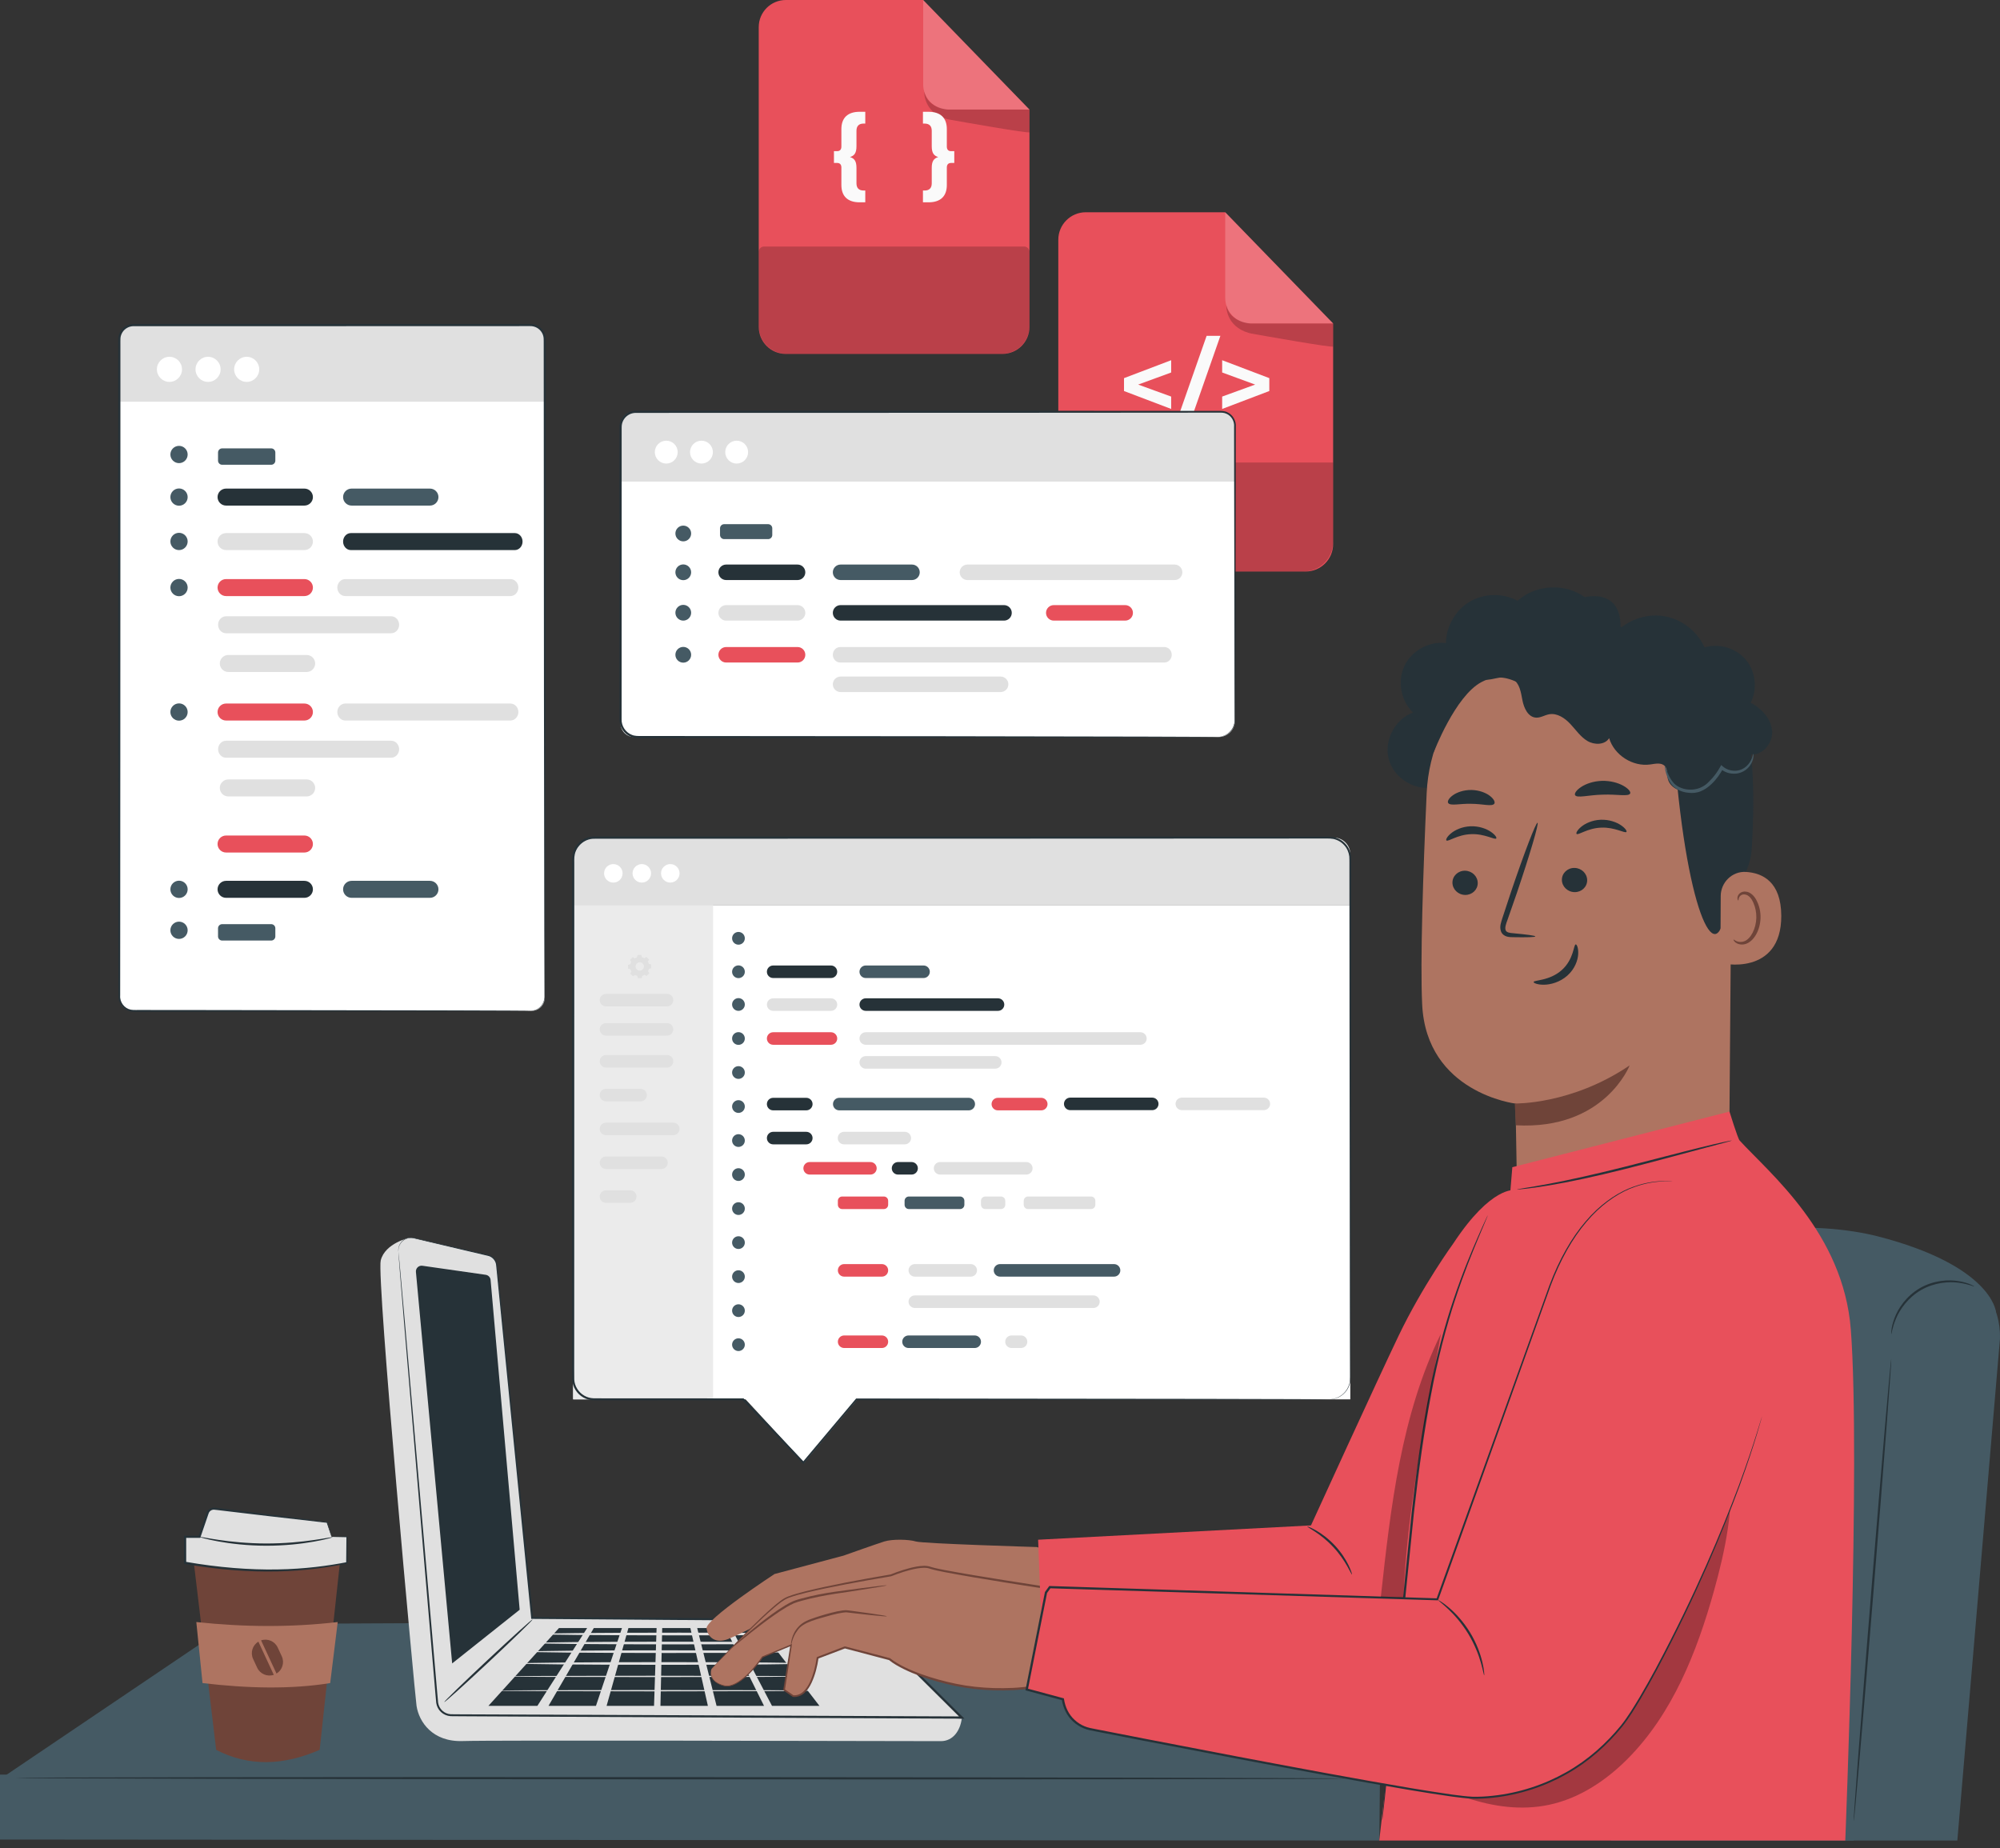 <svg width="250" height="231" viewBox="0 0 250 231" fill="none" xmlns="http://www.w3.org/2000/svg">
<rect x="0" y="0" width="250" height="231" fill="#333333" stroke="none"/>
<path d="M0.283 222.203L28.714 203.005L166.47 202.346L172.775 222.491L0.283 222.203Z" fill="#455A64"/>
<path d="M172.417 230.069L0 229.944V221.827L172.493 222.366L172.417 230.069Z" fill="#455A64"/>
<path d="M168.188 222.32C168.188 222.398 130.956 222.443 85.04 222.421C39.108 222.399 1.884 222.318 1.884 222.241C1.884 222.163 39.108 222.118 85.04 222.14C130.956 222.162 168.188 222.243 168.188 222.32Z" fill="#263238"/>
<path d="M125.297 44.241H98.229C96.358 44.241 94.842 42.724 94.842 40.854V3.387C94.842 1.516 96.358 0 98.229 0H115.396L128.684 13.697V40.854C128.684 42.724 127.168 44.241 125.297 44.241Z" fill="#E8505B"/>
<g opacity="0.2">
<path d="M125.195 44.241H98.332C96.404 44.241 94.842 42.678 94.842 40.751V31.485C94.842 31.116 95.141 30.817 95.509 30.817H128.017C128.385 30.817 128.684 31.116 128.684 31.485V40.751C128.684 42.678 127.122 44.241 125.195 44.241Z" fill="black"/>
</g>
<g opacity="0.2">
<path d="M115.396 0V10.544C115.396 12.284 116.806 13.694 118.546 13.694L128.684 13.696L115.396 0Z" fill="white"/>
</g>
<g opacity="0.2">
<path d="M115.535 11.47C115.535 11.47 115.401 14.027 118.313 14.868C118.422 14.9 118.534 14.923 118.646 14.943C119.97 15.179 128.685 16.73 128.685 16.53C128.685 16.313 128.685 13.696 128.685 13.696H118.546C118.546 13.696 116.014 13.61 115.535 11.47Z" fill="black"/>
</g>
<path d="M106.249 19.632C106.805 19.801 107.059 20.152 107.059 20.986V22.92C107.059 23.488 107.349 23.815 107.942 23.815H108.16V25.29H107.459C105.947 25.29 105.173 24.516 105.173 23.125V20.938C105.173 20.551 104.968 20.369 104.642 20.369H104.243V18.894H104.642C104.968 18.894 105.173 18.712 105.173 18.325V16.137C105.173 14.746 105.947 13.972 107.459 13.972H108.16V15.447H107.942C107.35 15.447 107.059 15.774 107.059 16.342V18.277C107.059 19.112 106.805 19.462 106.249 19.632Z" fill="#FAFAFA"/>
<path d="M119.285 18.895V20.369H118.886C118.559 20.369 118.354 20.551 118.354 20.938V23.126C118.354 24.517 117.58 25.29 116.068 25.29H115.368V23.816H115.585C116.177 23.816 116.468 23.488 116.468 22.921V20.986C116.468 20.152 116.722 19.802 117.278 19.632C116.722 19.463 116.468 19.113 116.468 18.278V16.343C116.468 15.775 116.178 15.448 115.585 15.448H115.368V13.973H116.068C117.58 13.973 118.354 14.748 118.354 16.138V18.326C118.354 18.713 118.559 18.895 118.886 18.895L119.285 18.895Z" fill="#FAFAFA"/>
<path d="M163.203 71.44H135.726C133.827 71.44 132.288 69.9 132.288 68.002V29.969C132.288 28.07 133.827 26.531 135.726 26.531H153.152L166.642 40.434V68.002C166.642 69.9 165.102 71.44 163.203 71.44Z" fill="#E8505B"/>
<g opacity="0.2">
<path d="M162.926 71.44H136.002C133.95 71.44 132.287 69.777 132.287 67.725V57.813H166.641V67.725C166.641 69.777 164.978 71.44 162.926 71.44Z" fill="black"/>
</g>
<g opacity="0.2">
<path d="M153.152 26.531V37.235C153.152 39 154.583 40.432 156.349 40.433L166.641 40.434L153.152 26.531Z" fill="white"/>
</g>
<g opacity="0.2">
<path d="M153.292 38.174C153.292 38.174 153.157 40.77 156.113 41.623C156.223 41.655 156.337 41.679 156.451 41.7C157.795 41.94 166.641 43.514 166.641 43.31C166.641 43.091 166.641 40.434 166.641 40.434H156.349C156.349 40.434 153.779 40.346 153.292 38.174Z" fill="black"/>
</g>
<path d="M146.396 46.562L142.272 48.073L146.396 49.571V51.119L140.501 48.878V47.268L146.396 45.026V46.562Z" fill="#FAFAFA"/>
<path d="M150.827 41.98H152.549L148.462 53.645H146.74L150.827 41.98Z" fill="#FAFAFA"/>
<path d="M158.665 47.267V48.877L152.77 51.119V49.571L156.894 48.072L152.77 46.561V45.026L158.665 47.267Z" fill="#FAFAFA"/>
<path d="M66.447 126.356H16.557C15.648 126.356 14.91 125.619 14.91 124.709V42.279C14.91 41.369 15.648 40.632 16.557 40.632H66.447C67.356 40.632 68.094 41.369 68.094 42.279V124.709C68.094 125.619 67.356 126.356 66.447 126.356Z" fill="white"/>
<path d="M68.094 50.211H14.91V42.575C14.91 41.502 15.78 40.632 16.853 40.632H66.224C67.256 40.632 68.094 41.469 68.094 42.502V50.211Z" fill="#E0E0E0"/>
<path d="M66.31 126.356C66.306 126.34 66.56 126.38 66.996 126.204C67.208 126.112 67.458 125.95 67.677 125.685C67.889 125.418 68.066 125.036 68.065 124.583C68.059 122.748 68.051 120.05 68.04 116.578C68.029 109.621 68.014 99.563 67.995 87.137C67.986 74.706 67.976 59.906 67.965 43.472L67.964 42.701C67.965 42.436 67.969 42.199 67.9 41.968C67.776 41.504 67.429 41.108 66.99 40.91C66.77 40.81 66.531 40.76 66.286 40.763L65.502 40.763C64.98 40.763 64.455 40.764 63.929 40.764C61.825 40.764 59.697 40.765 57.547 40.766C53.245 40.767 48.854 40.768 44.383 40.77C35.441 40.771 26.183 40.771 16.701 40.772C16.15 40.768 15.616 41.057 15.318 41.517C15.172 41.746 15.075 42.009 15.057 42.281C15.043 42.553 15.053 42.864 15.05 43.154C15.05 44.333 15.05 45.508 15.05 46.679C15.05 49.021 15.05 51.347 15.05 53.656C15.049 58.275 15.048 62.827 15.047 67.298C15.045 76.242 15.042 84.869 15.039 93.088C15.035 101.306 15.031 109.116 15.027 116.424C15.025 118.252 15.024 120.047 15.023 121.81C15.022 122.692 15.021 123.565 15.021 124.43C14.95 125.269 15.552 126.054 16.346 126.211C16.727 126.279 17.173 126.236 17.586 126.249C18.006 126.249 18.424 126.249 18.839 126.25C19.67 126.25 20.492 126.251 21.305 126.252C22.931 126.254 24.522 126.255 26.076 126.257C38.503 126.276 48.559 126.291 55.515 126.302C58.987 126.313 61.684 126.322 63.519 126.328C64.43 126.334 65.126 126.339 65.6 126.342C66.07 126.347 66.31 126.356 66.31 126.356C66.31 126.356 66.07 126.366 65.6 126.371C65.126 126.374 64.43 126.379 63.519 126.385C61.685 126.391 58.988 126.4 55.516 126.411C48.56 126.422 38.503 126.437 26.076 126.456C24.522 126.458 22.932 126.459 21.305 126.461C20.492 126.462 19.67 126.463 18.84 126.463C18.424 126.464 18.006 126.464 17.587 126.464C17.163 126.45 16.757 126.5 16.301 126.424C15.86 126.332 15.455 126.073 15.182 125.709C14.905 125.351 14.773 124.872 14.8 124.431C14.8 123.566 14.799 122.693 14.798 121.811C14.797 120.048 14.795 118.252 14.794 116.425C14.791 109.116 14.786 101.306 14.781 93.088C14.779 84.87 14.776 76.243 14.773 67.299C14.773 62.827 14.772 58.276 14.771 53.657C14.771 51.347 14.771 49.021 14.771 46.679C14.771 45.508 14.771 44.333 14.771 43.155C14.774 42.855 14.763 42.576 14.778 42.259C14.8 41.941 14.913 41.632 15.085 41.364C15.431 40.826 16.06 40.486 16.701 40.492C26.183 40.493 35.441 40.495 44.383 40.495C48.854 40.496 53.246 40.497 57.547 40.498C59.698 40.499 61.826 40.5 63.93 40.5C64.455 40.5 64.98 40.501 65.503 40.501H66.286C66.562 40.498 66.845 40.555 67.098 40.672C67.606 40.902 68.007 41.36 68.15 41.898C68.23 42.165 68.225 42.451 68.223 42.7L68.223 43.472C68.211 59.905 68.201 74.705 68.192 87.136C68.174 99.563 68.159 109.621 68.148 116.577C68.136 120.05 68.127 122.748 68.121 124.583C68.117 125.051 67.929 125.441 67.709 125.712C67.481 125.98 67.224 126.142 67.006 126.23C66.786 126.321 66.606 126.339 66.489 126.354C66.37 126.359 66.31 126.356 66.31 126.356Z" fill="#263238"/>
<path d="M22.75 46.168C22.75 47.035 22.047 47.737 21.18 47.737C20.314 47.737 19.611 47.035 19.611 46.168C19.611 45.301 20.314 44.599 21.18 44.599C22.047 44.599 22.75 45.301 22.75 46.168Z" fill="white"/>
<path d="M26.008 47.737C26.874 47.737 27.577 47.035 27.577 46.168C27.577 45.301 26.874 44.599 26.008 44.599C25.141 44.599 24.439 45.301 24.439 46.168C24.439 47.035 25.141 47.737 26.008 47.737Z" fill="white"/>
<path d="M30.836 47.737C31.702 47.737 32.405 47.035 32.405 46.168C32.405 45.301 31.702 44.599 30.836 44.599C29.969 44.599 29.267 45.301 29.267 46.168C29.267 47.035 29.969 47.737 30.836 47.737Z" fill="white"/>
<path d="M38.052 63.198H28.258C27.671 63.198 27.195 62.722 27.195 62.135C27.195 61.548 27.671 61.073 28.258 61.073H38.052C38.639 61.073 39.115 61.548 39.115 62.135C39.115 62.722 38.639 63.198 38.052 63.198Z" fill="#263238"/>
<path d="M38.052 68.761H28.258C27.671 68.761 27.195 68.285 27.195 67.698C27.195 67.111 27.671 66.635 28.258 66.635H38.052C38.639 66.635 39.115 67.111 39.115 67.698C39.115 68.285 38.639 68.761 38.052 68.761Z" fill="#E0E0E0"/>
<path d="M38.333 83.997H28.538C27.951 83.997 27.476 83.522 27.476 82.934C27.476 82.347 27.951 81.872 28.538 81.872H38.332C38.919 81.872 39.395 82.347 39.395 82.934C39.395 83.522 38.919 83.997 38.333 83.997Z" fill="#E0E0E0"/>
<path d="M38.052 74.51H28.258C27.671 74.51 27.195 74.034 27.195 73.447C27.195 72.86 27.671 72.384 28.258 72.384H38.052C38.639 72.384 39.115 72.86 39.115 73.447C39.115 74.034 38.639 74.51 38.052 74.51Z" fill="#E8505B"/>
<path d="M38.052 106.565H28.258C27.671 106.565 27.195 106.089 27.195 105.502C27.195 104.915 27.671 104.439 28.258 104.439H38.052C38.639 104.439 39.115 104.915 39.115 105.502C39.115 106.089 38.639 106.565 38.052 106.565Z" fill="#E8505B"/>
<path d="M53.743 63.198H43.949C43.362 63.198 42.886 62.722 42.886 62.135C42.886 61.548 43.362 61.073 43.949 61.073H53.743C54.331 61.073 54.806 61.548 54.806 62.135C54.806 62.722 54.331 63.198 53.743 63.198Z" fill="#455A64"/>
<path d="M64.349 68.761H43.858C43.322 68.761 42.886 68.285 42.886 67.698C42.886 67.111 43.321 66.635 43.858 66.635H64.349C64.886 66.635 65.32 67.111 65.32 67.698C65.32 68.285 64.886 68.761 64.349 68.761Z" fill="#263238"/>
<path d="M63.798 74.51H43.166C42.614 74.51 42.166 74.034 42.166 73.447C42.166 72.86 42.614 72.384 43.166 72.384H63.798C64.349 72.384 64.797 72.86 64.797 73.447C64.797 74.034 64.35 74.51 63.798 74.51Z" fill="#E0E0E0"/>
<path d="M48.894 79.158H28.261C27.709 79.158 27.262 78.683 27.262 78.095C27.262 77.509 27.709 77.033 28.261 77.033H48.893C49.444 77.033 49.892 77.508 49.892 78.095C49.892 78.682 49.445 79.158 48.894 79.158Z" fill="#E0E0E0"/>
<path d="M23.457 62.136C23.457 62.732 22.974 63.215 22.378 63.215C21.782 63.215 21.298 62.732 21.298 62.136C21.298 61.54 21.782 61.057 22.378 61.057C22.974 61.057 23.457 61.54 23.457 62.136Z" fill="#455A64"/>
<path d="M23.457 56.813C23.457 57.409 22.974 57.892 22.378 57.892C21.782 57.892 21.298 57.409 21.298 56.813C21.298 56.216 21.782 55.733 22.378 55.733C22.974 55.733 23.457 56.216 23.457 56.813Z" fill="#455A64"/>
<path d="M23.457 67.681C23.457 68.278 22.974 68.761 22.378 68.761C21.782 68.761 21.298 68.278 21.298 67.681C21.298 67.085 21.782 66.602 22.378 66.602C22.974 66.602 23.457 67.085 23.457 67.681Z" fill="#455A64"/>
<path d="M23.457 73.447C23.457 74.043 22.974 74.526 22.378 74.526C21.782 74.526 21.298 74.043 21.298 73.447C21.298 72.851 21.782 72.367 22.378 72.367C22.974 72.367 23.457 72.851 23.457 73.447Z" fill="#455A64"/>
<path d="M38.333 99.554H28.538C27.951 99.554 27.476 99.079 27.476 98.492C27.476 97.904 27.951 97.429 28.538 97.429H38.332C38.919 97.429 39.395 97.904 39.395 98.492C39.395 99.078 38.919 99.554 38.333 99.554Z" fill="#E0E0E0"/>
<path d="M38.052 90.066H28.258C27.671 90.066 27.195 89.591 27.195 89.003C27.195 88.417 27.671 87.941 28.258 87.941H38.052C38.639 87.941 39.115 88.416 39.115 89.003C39.115 89.59 38.639 90.066 38.052 90.066Z" fill="#E8505B"/>
<path d="M63.798 90.066H43.166C42.614 90.066 42.166 89.591 42.166 89.003C42.166 88.417 42.614 87.941 43.166 87.941H63.798C64.349 87.941 64.797 88.416 64.797 89.003C64.797 89.59 64.35 90.066 63.798 90.066Z" fill="#E0E0E0"/>
<path d="M48.894 94.715H28.261C27.709 94.715 27.262 94.239 27.262 93.652C27.262 93.065 27.709 92.589 28.261 92.589H48.893C49.444 92.589 49.892 93.065 49.892 93.652C49.892 94.239 49.445 94.715 48.894 94.715Z" fill="#E0E0E0"/>
<path d="M23.457 89.003C23.457 89.6 22.974 90.083 22.378 90.083C21.782 90.083 21.298 89.6 21.298 89.003C21.298 88.407 21.782 87.924 22.378 87.924C22.974 87.924 23.457 88.407 23.457 89.003Z" fill="#455A64"/>
<path d="M33.901 58.096H27.77C27.485 58.096 27.254 57.865 27.254 57.58V56.563C27.254 56.278 27.485 56.047 27.77 56.047H33.901C34.186 56.047 34.417 56.278 34.417 56.563V57.58C34.417 57.865 34.186 58.096 33.901 58.096Z" fill="#455A64"/>
<path d="M38.052 112.229H28.258C27.671 112.229 27.195 111.753 27.195 111.166C27.195 110.58 27.671 110.103 28.258 110.103H38.052C38.639 110.103 39.115 110.579 39.115 111.166C39.115 111.753 38.639 112.229 38.052 112.229Z" fill="#263238"/>
<path d="M53.743 112.229H43.949C43.362 112.229 42.886 111.753 42.886 111.166C42.886 110.58 43.362 110.103 43.949 110.103H53.743C54.331 110.103 54.806 110.579 54.806 111.166C54.806 111.753 54.331 112.229 53.743 112.229Z" fill="#455A64"/>
<path d="M23.457 111.166C23.457 111.763 22.974 112.246 22.378 112.246C21.782 112.246 21.298 111.763 21.298 111.166C21.298 110.57 21.782 110.087 22.378 110.087C22.974 110.087 23.457 110.57 23.457 111.166Z" fill="#455A64"/>
<path d="M23.457 116.285C23.457 116.882 22.974 117.365 22.378 117.365C21.782 117.365 21.298 116.882 21.298 116.285C21.298 115.689 21.782 115.206 22.378 115.206C22.974 115.206 23.457 115.689 23.457 116.285Z" fill="#455A64"/>
<path d="M33.901 117.569H27.77C27.485 117.569 27.254 117.337 27.254 117.053V116.035C27.254 115.75 27.485 115.519 27.77 115.519H33.901C34.186 115.519 34.417 115.75 34.417 116.035V117.053C34.417 117.337 34.186 117.569 33.901 117.569Z" fill="#455A64"/>
<path d="M168.789 113.125H71.646V174.919H168.789V113.125Z" fill="white"/>
<path d="M89.142 113.125H71.646V174.919H89.142V113.125Z" fill="#EBEBEB"/>
<path d="M79.335 119.794C79.427 119.738 79.525 119.696 79.626 119.667L79.686 119.379L80.173 119.37L80.243 119.656C80.345 119.682 80.444 119.72 80.539 119.773L80.785 119.611L81.135 119.949L80.983 120.201C81.038 120.293 81.081 120.391 81.11 120.492L81.398 120.552L81.406 121.039L81.12 121.109C81.095 121.211 81.056 121.311 81.004 121.405L81.166 121.651L80.827 122.002L80.576 121.849C80.484 121.905 80.386 121.947 80.284 121.976L80.225 122.264L79.738 122.273L79.668 121.987C79.566 121.961 79.466 121.922 79.372 121.87L79.126 122.032L78.775 121.694L78.927 121.442C78.872 121.35 78.829 121.252 78.801 121.151L78.513 121.091L78.504 120.604L78.79 120.534C78.816 120.431 78.854 120.332 78.906 120.238L78.746 119.992L79.084 119.641L79.335 119.794ZM79.594 120.443C79.394 120.651 79.4 120.981 79.607 121.182C79.815 121.382 80.146 121.376 80.346 121.169C80.547 120.961 80.541 120.63 80.333 120.43C80.126 120.229 79.795 120.235 79.594 120.443Z" fill="#E0E0E0"/>
<path d="M83.377 133.445H75.749C75.317 133.445 74.966 133.094 74.966 132.661C74.966 132.228 75.317 131.878 75.749 131.878H83.377C83.81 131.878 84.16 132.229 84.16 132.661C84.16 133.094 83.81 133.445 83.377 133.445Z" fill="#E0E0E0"/>
<path d="M83.377 129.452H75.749C75.317 129.452 74.966 129.101 74.966 128.668C74.966 128.235 75.317 127.885 75.749 127.885H83.377C83.81 127.885 84.16 128.236 84.16 128.668C84.16 129.101 83.81 129.452 83.377 129.452Z" fill="#E0E0E0"/>
<path d="M83.377 125.799H75.749C75.317 125.799 74.966 125.448 74.966 125.015C74.966 124.582 75.317 124.232 75.749 124.232H83.377C83.81 124.232 84.16 124.582 84.16 125.015C84.16 125.448 83.81 125.799 83.377 125.799Z" fill="#E0E0E0"/>
<path d="M103.869 122.254H96.644C96.211 122.254 95.861 121.903 95.861 121.47C95.861 121.037 96.212 120.686 96.644 120.686H103.869C104.302 120.686 104.652 121.037 104.652 121.47C104.652 121.903 104.302 122.254 103.869 122.254Z" fill="#263238"/>
<path d="M103.869 126.357H96.644C96.211 126.357 95.861 126.006 95.861 125.573C95.861 125.14 96.212 124.789 96.644 124.789H103.869C104.302 124.789 104.652 125.14 104.652 125.573C104.652 126.006 104.302 126.357 103.869 126.357Z" fill="#E0E0E0"/>
<path d="M103.869 130.597H96.644C96.211 130.597 95.861 130.246 95.861 129.813C95.861 129.38 96.212 129.029 96.644 129.029H103.869C104.302 129.029 104.652 129.38 104.652 129.813C104.652 130.246 104.302 130.597 103.869 130.597Z" fill="#E8505B"/>
<path d="M100.787 138.794H96.644C96.211 138.794 95.861 138.444 95.861 138.011C95.861 137.577 96.212 137.227 96.644 137.227H100.787C101.22 137.227 101.571 137.577 101.571 138.011C101.571 138.443 101.22 138.794 100.787 138.794Z" fill="#263238"/>
<path d="M100.787 143.044H96.644C96.211 143.044 95.861 142.693 95.861 142.26C95.861 141.827 96.212 141.476 96.644 141.476H100.787C101.22 141.476 101.571 141.827 101.571 142.26C101.571 142.692 101.22 143.044 100.787 143.044Z" fill="#263238"/>
<path d="M113.099 143.044H105.503C105.07 143.044 104.719 142.693 104.719 142.26C104.719 141.827 105.07 141.476 105.503 141.476H113.099C113.532 141.476 113.883 141.827 113.883 142.26C113.883 142.692 113.531 143.044 113.099 143.044Z" fill="#E0E0E0"/>
<path d="M108.803 146.822H101.207C100.774 146.822 100.423 146.471 100.423 146.038C100.423 145.605 100.774 145.255 101.207 145.255H108.803C109.236 145.255 109.586 145.605 109.586 146.038C109.586 146.471 109.235 146.822 108.803 146.822Z" fill="#E8505B"/>
<path d="M110.485 151.132H105.268C104.972 151.132 104.733 150.893 104.733 150.597V150.1C104.733 149.805 104.973 149.565 105.268 149.565H110.485C110.781 149.565 111.02 149.805 111.02 150.1V150.597C111.02 150.893 110.781 151.132 110.485 151.132Z" fill="#E8505B"/>
<path d="M110.237 159.579H105.517C105.084 159.579 104.733 159.228 104.733 158.796C104.733 158.363 105.084 158.012 105.517 158.012H110.237C110.67 158.012 111.02 158.363 111.02 158.796C111.02 159.228 110.67 159.579 110.237 159.579Z" fill="#E8505B"/>
<path d="M110.237 168.501H105.517C105.084 168.501 104.733 168.15 104.733 167.717C104.733 167.284 105.084 166.933 105.517 166.933H110.237C110.67 166.933 111.02 167.285 111.02 167.717C111.02 168.15 110.67 168.501 110.237 168.501Z" fill="#E8505B"/>
<path d="M121.839 168.501H113.565C113.132 168.501 112.781 168.15 112.781 167.717C112.781 167.284 113.132 166.933 113.565 166.933H121.839C122.272 166.933 122.623 167.285 122.623 167.717C122.623 168.15 122.272 168.501 121.839 168.501Z" fill="#455A64"/>
<path d="M127.631 168.501H126.439C126.006 168.501 125.655 168.15 125.655 167.717C125.655 167.284 126.006 166.933 126.439 166.933H127.631C128.064 166.933 128.415 167.285 128.415 167.717C128.415 168.15 128.064 168.501 127.631 168.501Z" fill="#E0E0E0"/>
<path d="M121.343 159.579H114.351C113.918 159.579 113.567 159.228 113.567 158.796C113.567 158.363 113.918 158.012 114.351 158.012H121.343C121.776 158.012 122.127 158.363 122.127 158.796C122.127 159.228 121.776 159.579 121.343 159.579Z" fill="#E0E0E0"/>
<path d="M136.677 163.496H114.351C113.918 163.496 113.567 163.145 113.567 162.712C113.567 162.279 113.918 161.928 114.351 161.928H136.677C137.11 161.928 137.461 162.279 137.461 162.712C137.461 163.145 137.11 163.496 136.677 163.496Z" fill="#E0E0E0"/>
<path d="M139.256 159.579H125.002C124.569 159.579 124.218 159.228 124.218 158.796C124.218 158.363 124.569 158.012 125.002 158.012H139.256C139.689 158.012 140.04 158.363 140.04 158.796C140.04 159.228 139.689 159.579 139.256 159.579Z" fill="#455A64"/>
<path d="M120.012 151.132H113.609C113.313 151.132 113.074 150.893 113.074 150.597V150.1C113.074 149.805 113.314 149.565 113.609 149.565H120.012C120.308 149.565 120.547 149.805 120.547 150.1V150.597C120.547 150.893 120.307 151.132 120.012 151.132Z" fill="#455A64"/>
<path d="M125.123 151.132H123.158C122.862 151.132 122.623 150.893 122.623 150.597V150.1C122.623 149.805 122.863 149.565 123.158 149.565H125.123C125.419 149.565 125.658 149.805 125.658 150.1V150.597C125.658 150.893 125.419 151.132 125.123 151.132Z" fill="#E0E0E0"/>
<path d="M136.383 151.132H128.501C128.206 151.132 127.966 150.893 127.966 150.597V150.1C127.966 149.805 128.206 149.565 128.501 149.565H136.383C136.678 149.565 136.918 149.805 136.918 150.1V150.597C136.918 150.893 136.678 151.132 136.383 151.132Z" fill="#E0E0E0"/>
<path d="M113.948 146.822H112.255C111.822 146.822 111.472 146.471 111.472 146.038C111.472 145.605 111.823 145.255 112.255 145.255H113.948C114.381 145.255 114.732 145.605 114.732 146.038C114.732 146.471 114.38 146.822 113.948 146.822Z" fill="#263238"/>
<path d="M128.287 146.822H117.51C117.077 146.822 116.727 146.471 116.727 146.038C116.727 145.605 117.078 145.255 117.51 145.255H128.287C128.721 145.255 129.071 145.605 129.071 146.038C129.071 146.471 128.721 146.822 128.287 146.822Z" fill="#E0E0E0"/>
<path d="M115.443 122.254H108.218C107.785 122.254 107.435 121.903 107.435 121.47C107.435 121.037 107.786 120.686 108.218 120.686H115.443C115.876 120.686 116.226 121.037 116.226 121.47C116.226 121.903 115.876 122.254 115.443 122.254Z" fill="#455A64"/>
<path d="M124.751 126.357H108.218C107.785 126.357 107.435 126.006 107.435 125.573C107.435 125.14 107.786 124.789 108.218 124.789H124.751C125.184 124.789 125.535 125.14 125.535 125.573C125.535 126.006 125.184 126.357 124.751 126.357Z" fill="#263238"/>
<path d="M142.55 130.597H108.218C107.785 130.597 107.435 130.246 107.435 129.813C107.435 129.38 107.786 129.029 108.218 129.029H142.55C142.983 129.029 143.334 129.38 143.334 129.813C143.334 130.246 142.983 130.597 142.55 130.597Z" fill="#E0E0E0"/>
<path d="M124.407 133.583H108.219C107.786 133.583 107.435 133.232 107.435 132.799C107.435 132.366 107.786 132.015 108.219 132.015H124.407C124.84 132.015 125.19 132.366 125.19 132.799C125.19 133.232 124.839 133.583 124.407 133.583Z" fill="#E0E0E0"/>
<path d="M121.095 138.794H104.907C104.474 138.794 104.124 138.444 104.124 138.011C104.124 137.577 104.475 137.227 104.907 137.227H121.095C121.528 137.227 121.879 137.577 121.879 138.011C121.879 138.443 121.528 138.794 121.095 138.794Z" fill="#455A64"/>
<path d="M130.157 138.794H124.731C124.298 138.794 123.947 138.444 123.947 138.011C123.947 137.577 124.298 137.227 124.731 137.227H130.157C130.59 137.227 130.941 137.577 130.941 138.011C130.941 138.443 130.59 138.794 130.157 138.794Z" fill="#E8505B"/>
<path d="M144.03 138.769H133.78C133.347 138.769 132.996 138.418 132.996 137.985C132.996 137.552 133.347 137.202 133.78 137.202H144.03C144.463 137.202 144.814 137.552 144.814 137.985C144.814 138.418 144.463 138.769 144.03 138.769Z" fill="#263238"/>
<path d="M157.978 138.769H147.729C147.296 138.769 146.945 138.418 146.945 137.985C146.945 137.552 147.296 137.202 147.729 137.202H157.978C158.412 137.202 158.762 137.552 158.762 137.985C158.762 138.418 158.412 138.769 157.978 138.769Z" fill="#E0E0E0"/>
<path d="M80.074 137.672H75.75C75.317 137.672 74.966 137.321 74.966 136.888C74.966 136.455 75.318 136.104 75.75 136.104H80.074C80.507 136.104 80.858 136.455 80.858 136.888C80.858 137.321 80.507 137.672 80.074 137.672Z" fill="#E0E0E0"/>
<path d="M78.779 150.352H75.749C75.317 150.352 74.966 150.001 74.966 149.569C74.966 149.136 75.317 148.785 75.749 148.785H78.779C79.213 148.785 79.563 149.136 79.563 149.569C79.564 150.002 79.213 150.352 78.779 150.352Z" fill="#E0E0E0"/>
<path d="M84.16 141.899H75.749C75.317 141.899 74.966 141.548 74.966 141.115C74.966 140.682 75.317 140.332 75.749 140.332H84.16C84.594 140.332 84.944 140.683 84.944 141.115C84.944 141.548 84.594 141.899 84.16 141.899Z" fill="#E0E0E0"/>
<path d="M82.685 146.126H75.75C75.317 146.126 74.966 145.775 74.966 145.342C74.966 144.909 75.318 144.558 75.75 144.558H82.685C83.118 144.558 83.469 144.909 83.469 145.342C83.469 145.775 83.118 146.126 82.685 146.126Z" fill="#E0E0E0"/>
<path d="M93.103 121.47C93.103 121.909 92.747 122.266 92.307 122.266C91.868 122.266 91.511 121.909 91.511 121.47C91.511 121.03 91.868 120.674 92.307 120.674C92.747 120.674 93.103 121.03 93.103 121.47Z" fill="#455A64"/>
<path d="M92.307 118.085C92.747 118.085 93.103 117.728 93.103 117.288C93.103 116.849 92.747 116.492 92.307 116.492C91.868 116.492 91.511 116.849 91.511 117.288C91.511 117.728 91.868 118.085 92.307 118.085Z" fill="#455A64"/>
<path d="M92.307 126.357C92.747 126.357 93.103 126 93.103 125.56C93.103 125.121 92.747 124.764 92.307 124.764C91.868 124.764 91.511 125.121 91.511 125.56C91.511 126 91.868 126.357 92.307 126.357Z" fill="#455A64"/>
<path d="M92.307 130.609C92.747 130.609 93.103 130.253 93.103 129.813C93.103 129.373 92.747 129.017 92.307 129.017C91.868 129.017 91.511 129.373 91.511 129.813C91.511 130.253 91.868 130.609 92.307 130.609Z" fill="#455A64"/>
<path d="M92.307 134.861C92.747 134.861 93.103 134.505 93.103 134.065C93.103 133.625 92.747 133.269 92.307 133.269C91.868 133.269 91.511 133.625 91.511 134.065C91.511 134.505 91.868 134.861 92.307 134.861Z" fill="#455A64"/>
<path d="M93.103 138.318C93.103 138.757 92.747 139.114 92.307 139.114C91.868 139.114 91.511 138.757 91.511 138.318C91.511 137.878 91.868 137.521 92.307 137.521C92.747 137.521 93.103 137.878 93.103 138.318Z" fill="#455A64"/>
<path d="M92.307 143.366C92.747 143.366 93.103 143.009 93.103 142.57C93.103 142.13 92.747 141.773 92.307 141.773C91.868 141.773 91.511 142.13 91.511 142.57C91.511 143.009 91.868 143.366 92.307 143.366Z" fill="#455A64"/>
<path d="M92.307 147.618C92.747 147.618 93.103 147.262 93.103 146.822C93.103 146.382 92.747 146.026 92.307 146.026C91.868 146.026 91.511 146.382 91.511 146.822C91.511 147.262 91.868 147.618 92.307 147.618Z" fill="#455A64"/>
<path d="M93.103 151.074C93.103 151.514 92.747 151.87 92.307 151.87C91.868 151.87 91.511 151.514 91.511 151.074C91.511 150.635 91.868 150.278 92.307 150.278C92.747 150.278 93.103 150.635 93.103 151.074Z" fill="#455A64"/>
<path d="M93.103 155.327C93.103 155.766 92.747 156.123 92.307 156.123C91.868 156.123 91.511 155.766 91.511 155.327C91.511 154.887 91.868 154.531 92.307 154.531C92.747 154.531 93.103 154.887 93.103 155.327Z" fill="#455A64"/>
<path d="M92.307 160.375C92.747 160.375 93.103 160.019 93.103 159.579C93.103 159.14 92.747 158.783 92.307 158.783C91.868 158.783 91.511 159.14 91.511 159.579C91.511 160.019 91.868 160.375 92.307 160.375Z" fill="#455A64"/>
<path d="M93.103 163.831C93.103 164.271 92.747 164.627 92.307 164.627C91.868 164.627 91.511 164.271 91.511 163.831C91.511 163.392 91.868 163.035 92.307 163.035C92.747 163.035 93.103 163.392 93.103 163.831Z" fill="#455A64"/>
<path d="M92.307 168.88C92.747 168.88 93.103 168.524 93.103 168.084C93.103 167.644 92.747 167.288 92.307 167.288C91.868 167.288 91.511 167.644 91.511 168.084C91.511 168.524 91.868 168.88 92.307 168.88Z" fill="#455A64"/>
<path d="M166.724 104.699H74.556C72.949 104.699 71.646 106.002 71.646 107.61V113.125H168.789V106.765C168.789 105.624 167.865 104.699 166.724 104.699Z" fill="#E0E0E0"/>
<path d="M76.666 110.324C77.305 110.324 77.823 109.806 77.823 109.167C77.823 108.528 77.305 108.01 76.666 108.01C76.027 108.01 75.509 108.528 75.509 109.167C75.509 109.806 76.027 110.324 76.666 110.324Z" fill="white"/>
<path d="M81.384 109.167C81.384 109.806 80.865 110.324 80.227 110.324C79.587 110.324 79.07 109.806 79.07 109.167C79.07 108.528 79.588 108.01 80.227 108.01C80.865 108.009 81.384 108.528 81.384 109.167Z" fill="white"/>
<path d="M84.944 109.167C84.944 109.806 84.426 110.324 83.787 110.324C83.148 110.324 82.63 109.806 82.63 109.167C82.63 108.528 83.148 108.01 83.787 108.01C84.427 108.009 84.944 108.528 84.944 109.167Z" fill="white"/>
<path d="M92.307 173.954L100.518 182.831L107.972 173.954H92.307Z" fill="white"/>
<path d="M166.155 174.918C166.151 174.898 166.46 174.944 167.005 174.76C167.274 174.667 167.599 174.502 167.911 174.215C168.223 173.933 168.519 173.516 168.665 172.978C168.745 172.71 168.764 172.416 168.758 172.102C168.757 171.788 168.756 171.458 168.755 171.111C168.753 170.417 168.751 169.659 168.749 168.839C168.745 167.195 168.74 165.3 168.736 163.167C168.725 154.629 168.71 142.282 168.691 127.025C168.688 123.211 168.685 119.214 168.682 115.05C168.68 112.967 168.679 110.844 168.677 108.679C168.67 108.144 168.692 107.582 168.661 107.061C168.602 106.543 168.384 106.038 168.026 105.65C167.677 105.253 167.192 104.982 166.675 104.869C166.161 104.775 165.583 104.831 165.027 104.815C156.055 104.819 146.47 104.824 136.383 104.828C126.296 104.831 115.707 104.833 104.73 104.836C99.242 104.837 93.656 104.838 87.987 104.838C85.153 104.838 82.298 104.839 79.424 104.839C77.987 104.839 76.546 104.839 75.099 104.839C74.745 104.844 74.362 104.826 74.028 104.852C73.687 104.886 73.353 104.993 73.055 105.163C72.456 105.5 72.007 106.095 71.853 106.767C71.743 107.226 71.801 107.744 71.786 108.251V109.769C71.786 110.78 71.786 111.788 71.786 112.795C71.786 114.807 71.786 116.811 71.785 118.806C71.785 122.794 71.785 126.744 71.784 130.649C71.782 138.46 71.781 146.094 71.78 153.509C71.779 157.217 71.778 160.87 71.777 164.463C71.777 166.26 71.776 168.041 71.775 169.807C71.779 170.687 71.767 171.577 71.782 172.436C71.82 173.271 72.322 174.055 73.04 174.46C73.396 174.669 73.807 174.774 74.217 174.787C74.647 174.788 75.076 174.79 75.504 174.791C76.363 174.792 77.218 174.792 78.068 174.792C79.768 174.793 81.452 174.794 83.118 174.794C86.45 174.796 89.712 174.798 92.898 174.799H92.949L92.984 174.836C95.568 177.556 98.075 180.196 100.504 182.753L100.335 182.758C102.641 180.016 104.852 177.386 106.985 174.85L107.017 174.812H107.066C125.249 174.832 140.019 174.848 150.249 174.859C155.359 174.871 159.334 174.881 162.036 174.887C163.382 174.894 164.41 174.899 165.107 174.903C165.8 174.908 166.155 174.918 166.155 174.918C166.155 174.918 165.8 174.929 165.108 174.934C164.411 174.937 163.383 174.942 162.037 174.949C159.335 174.955 155.36 174.965 150.25 174.977C140.02 174.989 125.25 175.004 107.067 175.024L107.149 174.987C105.019 177.526 102.812 180.158 100.51 182.904L100.428 183L100.341 182.909C97.909 180.354 95.399 177.718 92.812 175.001L92.898 175.038C89.712 175.039 86.451 175.041 83.119 175.043C81.453 175.043 79.769 175.044 78.068 175.045C77.218 175.045 76.364 175.045 75.505 175.046C75.075 175.045 74.643 175.044 74.211 175.043C73.76 175.029 73.306 174.913 72.914 174.683C72.121 174.237 71.568 173.373 71.525 172.452C71.508 171.562 71.52 170.694 71.516 169.808C71.515 168.042 71.515 166.26 71.514 164.464C71.513 160.87 71.512 157.217 71.511 153.51C71.51 146.094 71.508 138.46 71.507 130.649C71.506 126.744 71.506 122.794 71.506 118.806C71.506 116.812 71.506 114.808 71.505 112.795C71.505 111.789 71.505 110.78 71.505 109.769V108.251V107.491C71.5 107.241 71.519 106.961 71.579 106.704C71.751 105.955 72.25 105.294 72.916 104.919C73.248 104.73 73.619 104.611 73.999 104.573C74.388 104.545 74.731 104.566 75.098 104.559C76.545 104.559 77.987 104.559 79.423 104.559C82.297 104.559 85.152 104.56 87.986 104.56C93.655 104.56 99.24 104.561 104.729 104.562C115.706 104.565 126.295 104.567 136.382 104.57C146.469 104.574 156.054 104.579 165.026 104.583C165.588 104.601 166.137 104.539 166.721 104.643C167.287 104.768 167.815 105.065 168.195 105.497C168.585 105.922 168.822 106.473 168.886 107.038C168.918 107.607 168.895 108.134 168.902 108.68C168.9 110.845 168.899 112.969 168.897 115.051C168.894 119.215 168.891 123.212 168.888 127.027C168.869 142.283 168.854 154.63 168.843 163.168C168.838 165.301 168.834 167.196 168.83 168.84C168.828 169.66 168.826 170.419 168.824 171.112C168.823 171.458 168.822 171.789 168.821 172.103C168.825 172.416 168.803 172.723 168.719 172.994C168.565 173.542 168.259 173.964 167.939 174.248C167.618 174.536 167.288 174.698 167.014 174.788C166.738 174.879 166.52 174.905 166.374 174.915C166.228 174.919 166.155 174.918 166.155 174.918Z" fill="#263238"/>
<path d="M152.327 92.129H79.274C78.331 92.129 77.567 91.365 77.567 90.422V53.177C77.567 52.235 78.331 51.47 79.274 51.47H152.661C153.604 51.47 154.368 52.235 154.368 53.177V90.088C154.368 91.216 153.454 92.129 152.327 92.129Z" fill="white"/>
<path d="M154.368 60.202H77.567V53.341C77.567 52.308 78.404 51.47 79.438 51.47H152.497C153.53 51.47 154.368 52.308 154.368 53.341V60.202H154.368Z" fill="#E0E0E0"/>
<path d="M152.207 92.129C152.206 92.116 152.414 92.137 152.793 92.032C153.159 91.925 153.734 91.639 154.096 90.957C154.278 90.618 154.358 90.193 154.333 89.717C154.331 89.241 154.329 88.721 154.327 88.157C154.323 87.029 154.319 85.728 154.314 84.264C154.303 78.401 154.288 69.927 154.269 59.457C154.268 58.147 154.266 56.807 154.265 55.437C154.264 54.752 154.263 54.059 154.262 53.359C154.323 52.678 153.948 52.011 153.329 51.729C153.021 51.577 152.69 51.571 152.321 51.58C151.96 51.58 151.598 51.58 151.233 51.581C150.504 51.581 149.768 51.582 149.026 51.583C147.54 51.584 146.027 51.586 144.488 51.587C138.329 51.591 131.75 51.595 124.826 51.6C110.978 51.603 95.754 51.607 79.774 51.611C79.517 51.611 79.285 51.603 79.062 51.66C78.837 51.713 78.624 51.811 78.437 51.947C78.062 52.216 77.802 52.638 77.732 53.092C77.696 53.312 77.711 53.564 77.707 53.813V54.556V56.038C77.707 58.011 77.707 59.972 77.707 61.918C77.707 65.809 77.705 69.645 77.705 73.413C77.704 77.181 77.703 80.883 77.702 84.508C77.701 86.32 77.7 88.114 77.7 89.887C77.663 90.734 78.191 91.549 78.967 91.85C79.351 92.017 79.765 92.002 80.208 91.999C80.644 91.999 81.078 92 81.511 92C95.359 92.011 107.831 92.021 118.306 92.03C128.777 92.049 137.25 92.064 143.112 92.075C146.037 92.086 148.309 92.095 149.857 92.101C150.623 92.107 151.209 92.112 151.611 92.115C152.005 92.119 152.207 92.129 152.207 92.129C152.207 92.129 152.005 92.139 151.61 92.144C151.209 92.147 150.623 92.151 149.856 92.158C148.308 92.164 146.036 92.173 143.112 92.184C137.249 92.195 128.775 92.21 118.306 92.229C107.83 92.237 95.359 92.248 81.51 92.259C81.077 92.259 80.643 92.259 80.208 92.259C79.787 92.263 79.301 92.281 78.869 92.092C77.993 91.758 77.395 90.823 77.436 89.887C77.435 88.114 77.434 86.321 77.433 84.508C77.432 80.883 77.431 77.182 77.43 73.413C77.43 69.645 77.428 65.811 77.428 61.918C77.428 59.972 77.427 58.012 77.427 56.039V54.556V53.813C77.432 53.567 77.413 53.319 77.455 53.049C77.536 52.521 77.838 52.032 78.272 51.72C78.488 51.563 78.736 51.449 78.996 51.387C79.259 51.322 79.531 51.331 79.773 51.331C95.753 51.335 110.977 51.338 124.826 51.342C131.749 51.346 138.329 51.351 144.487 51.355C146.027 51.357 147.54 51.358 149.025 51.359C149.768 51.359 150.504 51.361 151.232 51.361C151.597 51.362 151.96 51.362 152.321 51.362C152.668 51.353 153.079 51.359 153.42 51.534C154.122 51.844 154.545 52.636 154.475 53.36C154.474 54.06 154.473 54.753 154.472 55.438C154.471 56.808 154.469 58.149 154.468 59.458C154.449 69.928 154.434 78.402 154.423 84.266C154.418 85.729 154.414 87.03 154.41 88.158C154.408 88.722 154.405 89.242 154.403 89.718C154.404 89.955 154.401 90.187 154.357 90.402C154.309 90.615 154.239 90.812 154.147 90.984C153.766 91.681 153.174 91.962 152.802 92.06C152.414 92.157 152.207 92.129 152.207 92.129Z" fill="#263238"/>
<path d="M83.282 57.946C84.072 57.946 84.713 57.306 84.713 56.516C84.713 55.727 84.072 55.086 83.282 55.086C82.493 55.086 81.852 55.727 81.852 56.516C81.852 57.306 82.493 57.946 83.282 57.946Z" fill="white"/>
<path d="M89.113 56.516C89.113 57.306 88.473 57.946 87.683 57.946C86.894 57.946 86.253 57.306 86.253 56.516C86.253 55.727 86.894 55.086 87.683 55.086C88.473 55.086 89.113 55.727 89.113 56.516Z" fill="white"/>
<path d="M92.084 57.946C92.874 57.946 93.514 57.306 93.514 56.516C93.514 55.727 92.874 55.086 92.084 55.086C91.294 55.086 90.654 55.727 90.654 56.516C90.654 57.306 91.294 57.946 92.084 57.946Z" fill="white"/>
<path d="M99.697 72.506H90.769C90.234 72.506 89.8 72.072 89.8 71.537C89.8 71.002 90.234 70.569 90.769 70.569H99.697C100.232 70.569 100.665 71.002 100.665 71.537C100.665 72.072 100.232 72.506 99.697 72.506Z" fill="#263238"/>
<path d="M99.697 77.576H90.769C90.234 77.576 89.8 77.142 89.8 76.608C89.8 76.073 90.234 75.639 90.769 75.639H99.697C100.232 75.639 100.665 76.073 100.665 76.608C100.665 77.142 100.232 77.576 99.697 77.576Z" fill="#E0E0E0"/>
<path d="M146.826 72.506H120.931C120.396 72.506 119.962 72.072 119.962 71.537C119.962 71.002 120.396 70.569 120.931 70.569H146.826C147.361 70.569 147.795 71.002 147.795 71.537C147.795 72.072 147.361 72.506 146.826 72.506Z" fill="#E0E0E0"/>
<path d="M99.697 82.816H90.769C90.234 82.816 89.8 82.382 89.8 81.847C89.8 81.313 90.234 80.879 90.769 80.879H99.697C100.232 80.879 100.665 81.313 100.665 81.847C100.665 82.382 100.232 82.816 99.697 82.816Z" fill="#E8505B"/>
<path d="M140.649 77.576H131.721C131.186 77.576 130.752 77.142 130.752 76.608C130.752 76.073 131.186 75.639 131.721 75.639H140.649C141.184 75.639 141.617 76.073 141.617 76.608C141.618 77.142 141.184 77.576 140.649 77.576Z" fill="#E8505B"/>
<path d="M114.001 72.506H105.072C104.537 72.506 104.104 72.072 104.104 71.537C104.104 71.002 104.537 70.569 105.072 70.569H114C114.535 70.569 114.968 71.002 114.968 71.537C114.969 72.072 114.535 72.506 114.001 72.506Z" fill="#455A64"/>
<path d="M125.504 77.576H105.072C104.537 77.576 104.104 77.142 104.104 76.608C104.104 76.073 104.537 75.639 105.072 75.639H125.504C126.039 75.639 126.472 76.073 126.472 76.608C126.472 77.142 126.039 77.576 125.504 77.576Z" fill="#263238"/>
<path d="M145.544 82.816H105.029C104.518 82.816 104.104 82.382 104.104 81.847C104.104 81.313 104.518 80.879 105.029 80.879H145.544C146.055 80.879 146.469 81.313 146.469 81.847C146.469 82.382 146.055 82.816 145.544 82.816Z" fill="#E0E0E0"/>
<path d="M125.078 86.507H105.072C104.537 86.507 104.104 86.074 104.104 85.539C104.104 85.004 104.537 84.57 105.072 84.57H125.078C125.613 84.57 126.046 85.004 126.046 85.539C126.047 86.073 125.613 86.507 125.078 86.507Z" fill="#E0E0E0"/>
<path d="M86.393 71.537C86.393 72.08 85.952 72.521 85.409 72.521C84.865 72.521 84.424 72.08 84.424 71.537C84.424 70.993 84.865 70.553 85.409 70.553C85.952 70.553 86.393 70.993 86.393 71.537Z" fill="#455A64"/>
<path d="M86.393 66.685C86.393 67.228 85.952 67.669 85.409 67.669C84.865 67.669 84.424 67.228 84.424 66.685C84.424 66.141 84.865 65.701 85.409 65.701C85.952 65.701 86.393 66.141 86.393 66.685Z" fill="#455A64"/>
<path d="M85.409 77.577C85.952 77.577 86.393 77.136 86.393 76.593C86.393 76.049 85.952 75.608 85.409 75.608C84.865 75.608 84.424 76.049 84.424 76.593C84.424 77.136 84.865 77.577 85.409 77.577Z" fill="#455A64"/>
<path d="M85.409 82.832C85.952 82.832 86.393 82.391 86.393 81.847C86.393 81.304 85.952 80.863 85.409 80.863C84.865 80.863 84.424 81.304 84.424 81.847C84.424 82.391 84.865 82.832 85.409 82.832Z" fill="#455A64"/>
<path d="M96.017 67.39H90.52C90.235 67.39 90.004 67.159 90.004 66.874V66.037C90.004 65.752 90.235 65.521 90.52 65.521H96.017C96.302 65.521 96.534 65.752 96.534 66.037V66.874C96.534 67.159 96.302 67.39 96.017 67.39Z" fill="#455A64"/>
<path d="M39.957 218.73C35.464 220.686 31.135 220.866 27.02 218.73L24.016 193.557H42.683L39.957 218.73Z" fill="#6F4439"/>
<path d="M41.447 192.097L40.886 190.3L26.824 188.582C26.441 188.536 26.078 188.763 25.952 189.128L24.931 192.098H23.134V195.356C30.196 196.6 36.955 196.674 43.357 195.356V192.098H41.447V192.097Z" fill="#E0E0E0"/>
<path d="M41.447 192.097C41.45 192.093 41.495 192.089 41.579 192.086C41.678 192.082 41.8 192.078 41.949 192.073C42.291 192.066 42.76 192.056 43.357 192.044L43.41 192.043L43.411 192.097C43.419 192.937 43.429 194.037 43.442 195.355L43.442 195.424L43.375 195.438C41.136 195.909 38.16 196.358 34.694 196.43C31.231 196.513 27.291 196.225 23.189 195.507L23.11 195.494L22.995 195.474V195.355C22.995 194.249 22.995 193.16 22.996 192.097V191.958H23.135C23.743 191.959 24.343 191.959 24.932 191.96L24.802 192.052C25.146 191.058 25.482 190.086 25.808 189.141C25.88 188.88 26.091 188.627 26.355 188.521C26.486 188.466 26.63 188.44 26.771 188.447C26.912 188.458 27.019 188.476 27.144 188.49C27.625 188.55 28.099 188.609 28.565 188.667C30.425 188.902 32.157 189.119 33.729 189.317C36.839 189.721 39.306 190.042 40.892 190.247L40.926 190.252L40.936 190.284C41.1 190.85 41.229 191.294 41.322 191.618C41.361 191.76 41.393 191.875 41.419 191.97C41.441 192.05 41.45 192.093 41.447 192.097C41.445 192.101 41.429 192.065 41.403 191.991C41.371 191.901 41.332 191.791 41.285 191.656C41.176 191.33 41.027 190.884 40.836 190.315L40.88 190.351C39.291 190.17 36.819 189.886 33.703 189.53C32.13 189.343 30.396 189.138 28.534 188.917C28.068 188.861 27.594 188.805 27.113 188.747C26.859 188.718 26.647 188.669 26.457 188.762C26.264 188.846 26.122 189.006 26.059 189.227C25.735 190.173 25.402 191.146 25.062 192.141L25.03 192.234H24.932C24.343 192.234 23.743 192.235 23.135 192.235L23.274 192.096C23.274 193.159 23.274 194.248 23.275 195.355L23.159 195.217L23.236 195.23C27.323 195.945 31.242 196.243 34.689 196.18C38.138 196.127 41.103 195.708 43.34 195.273L43.273 195.355C43.285 194.037 43.296 192.938 43.304 192.097L43.357 192.15C42.749 192.137 42.272 192.128 41.924 192.121C41.779 192.116 41.66 192.112 41.563 192.108C41.484 192.105 41.445 192.101 41.447 192.097Z" fill="#263238"/>
<path d="M41.273 210.385C36.396 211.173 31.013 211.059 25.316 210.385L24.539 202.754C30.551 203.4 36.447 203.428 42.215 202.754L41.273 210.385Z" fill="#AE7461"/>
<path d="M32.296 205.204C31.566 205.647 31.27 206.576 31.637 207.367L32.145 208.46C32.513 209.252 33.413 209.625 34.222 209.353L32.296 205.204Z" fill="#6F4439"/>
<path d="M32.636 205.046L34.563 209.195C35.293 208.753 35.589 207.824 35.221 207.032L34.714 205.939C34.346 205.147 33.445 204.774 32.636 205.046Z" fill="#6F4439"/>
<path d="M41.607 192.144C41.611 192.163 41.385 192.231 40.971 192.336C40.558 192.445 39.954 192.574 39.202 192.708C37.699 192.978 35.593 193.218 33.258 193.216C30.923 193.209 28.818 192.959 27.316 192.683C26.565 192.546 25.961 192.414 25.548 192.303C25.135 192.196 24.909 192.128 24.914 192.109C24.918 192.09 25.152 192.122 25.571 192.197C25.99 192.274 26.597 192.376 27.348 192.488C28.851 192.713 30.942 192.929 33.259 192.936C35.576 192.938 37.667 192.732 39.17 192.513C39.922 192.405 40.53 192.305 40.949 192.23C41.368 192.157 41.602 192.126 41.607 192.144Z" fill="#263238"/>
<path d="M51.199 154.713C51.199 154.713 48.124 155.376 47.59 157.559C47.056 159.742 51.873 211.959 52.067 213.231C52.37 215.229 54.056 217.767 57.852 217.631C61.16 217.511 106.25 217.617 117.604 217.643C119.112 217.647 120.019 216.361 120.218 214.833L64.391 211.538L51.199 154.713Z" fill="#E0E0E0"/>
<path d="M49.799 156.454L54.635 212.767C54.727 213.687 55.494 214.392 56.418 214.407L120.217 214.693L107.961 202.531L66.516 202.239L62.083 158.122C62.021 157.535 61.595 157.053 61.021 156.919L51.737 154.755C50.68 154.509 49.694 155.374 49.799 156.454Z" fill="#E0E0E0"/>
<path d="M49.799 156.455C49.799 156.455 49.781 156.364 49.789 156.183C49.796 156.004 49.843 155.725 50.038 155.421C50.226 155.122 50.591 154.797 51.122 154.706C51.385 154.654 51.681 154.699 51.971 154.776C52.266 154.843 52.581 154.915 52.915 154.991C54.255 155.299 55.905 155.677 57.843 156.122C58.813 156.346 59.856 156.586 60.968 156.842C61.552 156.939 62.08 157.456 62.147 158.097C62.209 158.701 62.273 159.321 62.339 159.959C63.376 170.164 64.858 184.734 66.636 202.227L66.517 202.118C78.956 202.201 92.983 202.293 107.962 202.393L108.019 202.393L108.059 202.433C111.986 206.329 116.114 210.424 120.316 214.593L120.56 214.835L120.217 214.833C119.324 214.829 118.359 214.824 117.391 214.821C100.8 214.742 84.996 214.668 70.622 214.6C67.028 214.581 63.524 214.564 60.119 214.546C59.268 214.542 58.423 214.538 57.584 214.533C57.163 214.529 56.753 214.535 56.326 214.522C55.882 214.495 55.453 214.31 55.13 214.01C54.806 213.712 54.592 213.302 54.53 212.869C54.483 212.45 54.457 212.051 54.42 211.644C54.351 210.835 54.282 210.032 54.215 209.236C53.674 202.868 53.17 196.936 52.71 191.52C51.799 180.691 51.062 171.928 50.552 165.865C50.304 162.839 50.111 160.489 49.979 158.888C49.917 158.095 49.87 157.488 49.838 157.073C49.807 156.665 49.799 156.455 49.799 156.455C49.799 156.455 49.827 156.663 49.867 157.071C49.906 157.486 49.962 158.091 50.036 158.884C50.18 160.484 50.39 162.832 50.661 165.855C51.192 171.917 51.96 180.677 52.908 191.502C53.379 196.917 53.894 202.849 54.447 209.215C54.516 210.012 54.585 210.814 54.655 211.624C54.692 212.026 54.721 212.441 54.766 212.836C54.821 213.214 55.009 213.574 55.293 213.835C55.576 214.098 55.953 214.259 56.34 214.281C56.744 214.293 57.171 214.287 57.587 214.291C58.426 214.294 59.27 214.298 60.122 214.301C63.527 214.314 67.031 214.328 70.624 214.342C84.999 214.404 100.802 214.47 117.392 214.542C118.36 214.546 119.326 214.55 120.218 214.554L120.118 214.794C115.916 210.624 111.79 206.528 107.864 202.631L107.96 202.671C92.981 202.559 78.954 202.454 66.515 202.361L66.407 202.36L66.396 202.252C64.659 184.755 63.212 170.181 62.199 159.974C62.136 159.337 62.075 158.716 62.015 158.114C61.954 157.531 61.484 157.059 60.939 156.964C59.828 156.702 58.787 156.457 57.819 156.228C55.883 155.77 54.236 155.381 52.898 155.064C52.565 154.985 52.25 154.91 51.956 154.84C51.661 154.759 51.388 154.716 51.131 154.762C50.617 154.843 50.258 155.154 50.069 155.442C49.874 155.735 49.82 156.008 49.807 156.185C49.794 156.362 49.806 156.455 49.799 156.455Z" fill="#263238"/>
<path d="M96.498 213.231H102.428L94.931 203.505H91.412L96.498 213.231Z" fill="#263238"/>
<path d="M51.991 159L56.52 207.928L64.958 201.217L61.325 159.994C61.296 159.664 61.042 159.397 60.714 159.35L52.804 158.219C52.343 158.152 51.943 158.537 51.991 159Z" fill="#263238"/>
<path d="M61.053 213.231H67.174L73.394 203.505H69.874L61.053 213.231Z" fill="#263238"/>
<path d="M68.566 213.231H74.496L77.746 203.505H74.226L68.566 213.231Z" fill="#263238"/>
<path d="M75.825 213.231H81.755L82.074 203.505H78.554L75.825 213.231Z" fill="#263238"/>
<path d="M82.555 213.231H88.485L86.296 203.505H82.776L82.555 213.231Z" fill="#263238"/>
<path d="M89.57 213.231H95.501L90.669 203.505H87.15L89.57 213.231Z" fill="#263238"/>
<path d="M102.129 211.335C102.129 211.381 93.086 211.419 81.934 211.419C70.777 211.419 61.736 211.381 61.736 211.335C61.736 211.289 70.777 211.251 81.934 211.251C93.086 211.251 102.129 211.289 102.129 211.335Z" fill="#E0E0E0"/>
<path d="M101.055 209.552C101.055 209.598 92.467 209.636 81.875 209.636C71.28 209.636 62.694 209.598 62.694 209.552C62.694 209.505 71.28 209.468 81.875 209.468C92.467 209.468 101.055 209.505 101.055 209.552Z" fill="#E0E0E0"/>
<path d="M101.055 207.934C101.055 208.027 92.974 208.102 83.007 208.102C73.037 208.102 64.958 208.027 64.958 207.934C64.958 207.84 73.037 207.765 83.007 207.765C92.974 207.765 101.055 207.841 101.055 207.934Z" fill="#E0E0E0"/>
<path d="M101.303 206.457C101.303 206.55 93.396 206.625 83.644 206.625C73.889 206.625 65.983 206.55 65.983 206.457C65.983 206.363 73.889 206.288 83.644 206.288C93.396 206.289 101.303 206.364 101.303 206.457Z" fill="#E0E0E0"/>
<path d="M102.129 205.378C102.129 205.471 94.171 205.547 84.355 205.547C74.537 205.547 66.58 205.471 66.58 205.378C66.58 205.286 74.537 205.21 84.355 205.21C94.171 205.21 102.129 205.286 102.129 205.378Z" fill="#E0E0E0"/>
<path d="M103.005 204.252C103.005 204.345 94.897 204.42 84.898 204.42C74.895 204.42 66.788 204.345 66.788 204.252C66.788 204.159 74.895 204.083 84.898 204.083C94.897 204.084 103.005 204.159 103.005 204.252Z" fill="#E0E0E0"/>
<path d="M55.527 212.767C59.211 209.321 62.895 205.873 66.58 202.427Z" fill="#E0E0E0"/>
<path d="M66.58 202.426C66.632 202.483 64.201 204.844 61.15 207.699C58.097 210.555 55.58 212.824 55.527 212.767C55.475 212.711 57.906 210.35 60.958 207.494C64.009 204.639 66.526 202.37 66.58 202.426Z" fill="#263238"/>
<path d="M249.476 163.909C249.476 163.909 248.934 158.193 234.686 154.534C227.806 152.767 211.385 151.919 209.524 162.592C209.463 162.938 201.35 230.069 201.35 230.069H231.711L249.476 163.909Z" fill="#455A64"/>
<path d="M244.667 230.069H230.66L235.337 164.298C235.68 161.098 238.993 158.791 242.736 159.145L243.99 159.263C247.733 159.617 250.104 163.223 249.997 167.331L244.667 230.069Z" fill="#455A64"/>
<path d="M231.711 227.701C231.634 227.695 232.623 214.739 233.92 198.768C235.218 182.79 236.332 169.847 236.409 169.854C236.486 169.86 235.497 182.813 234.2 198.79C232.902 214.762 231.788 227.708 231.711 227.701Z" fill="#263238"/>
<path d="M246.787 160.803C246.767 160.857 246.057 160.497 244.818 160.34C243.597 160.176 241.798 160.305 240.146 161.249C238.498 162.198 237.477 163.686 237.003 164.823C236.513 165.972 236.465 166.766 236.409 166.756C236.393 166.755 236.391 166.558 236.436 166.205C236.48 165.852 236.592 165.345 236.819 164.748C237.258 163.563 238.289 161.995 240.006 161.005C241.727 160.022 243.601 159.923 244.845 160.143C245.476 160.249 245.97 160.408 246.297 160.548C246.625 160.687 246.794 160.789 246.787 160.803Z" fill="#263238"/>
<path d="M202.563 78.574C202.703 74.724 200.094 74.204 198.085 74.647C195.643 72.851 191.939 73.053 189.707 75.104C187.878 74.107 185.527 74.146 183.732 75.202C181.937 76.259 180.762 78.297 180.747 80.38C178.653 80.123 176.459 81.33 175.555 83.236C174.651 85.143 175.106 87.605 176.63 89.064C174.39 89.88 172.993 92.523 173.581 94.834C174.168 97.145 176.657 98.801 179.016 98.449L202.642 82.715C204.059 81.223 202.488 80.63 202.563 78.574Z" fill="#263238"/>
<path d="M178.333 99.156C178.816 88.406 187.474 79.832 198.228 79.449L199.296 79.411C210.842 79.674 217.068 89.627 216.486 101.161L216.182 139.588L216.106 146.885L189.708 153.16L189.44 137.95C189.44 137.95 178.302 136.621 177.771 125.552C177.515 120.206 177.883 109.155 178.333 99.156Z" fill="#AE7461"/>
<path d="M189.347 137.937C189.347 137.937 196.434 138.111 203.707 133.174C203.707 133.174 200.577 141.266 189.492 140.661L189.347 137.937Z" fill="#6F4439"/>
<path d="M181.556 110.325C181.556 111.161 182.265 111.851 183.138 111.867C184.009 111.883 184.718 111.22 184.717 110.383C184.716 109.547 184.009 108.857 183.137 108.84C182.264 108.824 181.556 109.49 181.556 110.325Z" fill="#263238"/>
<path d="M180.803 105.056C181.006 105.256 182.172 104.326 183.875 104.271C185.574 104.19 186.854 105.021 187.031 104.807C187.119 104.711 186.906 104.345 186.348 103.969C185.799 103.594 184.872 103.243 183.812 103.285C182.753 103.329 181.875 103.75 181.376 104.168C180.866 104.588 180.702 104.968 180.803 105.056Z" fill="#263238"/>
<path d="M195.236 109.975C195.236 110.811 195.944 111.5 196.818 111.516C197.69 111.532 198.398 110.868 198.397 110.032C198.397 109.196 197.689 108.506 196.817 108.49C195.944 108.473 195.236 109.138 195.236 109.975Z" fill="#263238"/>
<path d="M197.075 104.24C197.278 104.44 198.447 103.511 200.148 103.455C201.846 103.375 203.127 104.206 203.304 103.991C203.391 103.895 203.18 103.53 202.62 103.153C202.07 102.778 201.145 102.427 200.085 102.469C199.025 102.512 198.147 102.935 197.648 103.352C197.141 103.772 196.975 104.152 197.075 104.24Z" fill="#263238"/>
<path d="M191.918 117.053C191.922 116.956 190.859 116.81 189.137 116.652C188.7 116.623 188.286 116.552 188.202 116.258C188.088 115.947 188.254 115.472 188.446 114.959C188.817 113.893 189.206 112.775 189.614 111.604C191.231 106.829 192.385 102.909 192.192 102.846C192 102.783 190.532 106.601 188.915 111.376C188.527 112.553 188.155 113.676 187.802 114.749C187.656 115.249 187.393 115.819 187.638 116.462C187.766 116.783 188.093 117.007 188.374 117.072C188.656 117.147 188.901 117.143 189.116 117.148C190.845 117.18 191.915 117.149 191.918 117.053Z" fill="#263238"/>
<path d="M196.968 118.052C196.691 118.045 196.753 119.893 195.219 121.26C193.687 122.631 191.711 122.494 191.705 122.752C191.684 122.869 192.157 123.096 192.989 123.089C193.805 123.088 194.986 122.784 195.925 121.947C196.861 121.109 197.238 120.021 197.274 119.261C197.317 118.486 197.094 118.036 196.968 118.052Z" fill="#263238"/>
<path d="M196.88 99.38C197.098 99.815 198.55 99.366 200.332 99.332C202.112 99.257 203.61 99.616 203.777 99.17C203.85 98.957 203.538 98.565 202.899 98.211C202.266 97.857 201.301 97.577 200.233 97.608C199.165 97.642 198.235 97.98 197.644 98.371C197.05 98.764 196.783 99.174 196.88 99.38Z" fill="#263238"/>
<path d="M181.023 100.376C181.304 100.776 182.494 100.43 183.904 100.476C185.316 100.474 186.495 100.857 186.788 100.466C186.918 100.276 186.748 99.88 186.244 99.49C185.747 99.101 184.901 98.764 183.932 98.747C182.962 98.733 182.107 99.044 181.598 99.417C181.081 99.791 180.899 100.181 181.023 100.376Z" fill="#263238"/>
<path d="M179.218 94.039C179.218 94.039 181.892 87 185.178 85.263C189.157 83.159 191.058 87.541 194.878 86.325C198.698 85.11 202.496 83.092 206.545 85.935C210.976 89.046 209.036 91.408 209.477 96.312C211.267 116.195 215.105 121.699 215.806 112.279C215.883 111.247 218.707 110.328 218.976 105.97C219.324 100.318 219.297 93.471 217.898 89.519C216.718 86.188 214.715 83.929 211.179 81.485C205.598 77.628 198.126 77.806 193.072 78.497C188.018 79.188 178.447 85.372 179.218 94.039Z" fill="#263238"/>
<path d="M215.089 112.003C215.098 110.292 216.523 108.889 218.232 108.991C220.304 109.114 222.644 110.205 222.659 114.478C222.687 122.058 215.072 120.521 215.058 120.304C215.048 120.157 215.073 115.175 215.089 112.003Z" fill="#AE7461"/>
<path d="M216.697 117.446C216.73 117.422 216.829 117.538 217.053 117.64C217.27 117.738 217.645 117.806 218.04 117.656C218.839 117.36 219.509 116.086 219.541 114.72C219.557 114.03 219.41 113.374 219.164 112.831C218.931 112.277 218.571 111.891 218.168 111.821C217.766 111.729 217.482 111.972 217.39 112.185C217.289 112.398 217.338 112.548 217.297 112.562C217.276 112.581 217.134 112.435 217.194 112.122C217.225 111.972 217.313 111.792 217.491 111.646C217.672 111.498 217.939 111.421 218.22 111.451C218.805 111.489 219.333 112.025 219.604 112.621C219.906 113.219 220.088 113.957 220.069 114.732C220.026 116.259 219.249 117.691 218.155 118.012C217.622 118.153 217.177 117.994 216.947 117.816C216.711 117.629 216.671 117.46 216.697 117.446Z" fill="#6F4439"/>
<path d="M214.42 97.339C213.461 98.046 212.446 98.774 211.266 98.934C210.085 99.093 208.706 98.461 208.464 97.294C208.356 96.771 208.462 96.154 208.102 95.759C207.671 95.288 206.913 95.467 206.282 95.557C204.089 95.869 201.779 94.392 201.142 92.27C200.611 93.131 199.299 93.141 198.43 92.624C197.561 92.106 196.982 91.229 196.29 90.492C195.598 89.754 194.641 89.106 193.645 89.284C193.088 89.383 192.576 89.736 192.011 89.705C191.014 89.653 190.487 88.505 190.302 87.524C190.116 86.542 189.958 85.395 189.097 84.889C188.298 84.42 187.298 84.743 186.387 84.91C185.477 85.078 184.287 84.905 184.021 84.018C183.882 83.553 184.065 83.052 184.311 82.633C185.424 80.735 187.966 79.819 190.033 80.571C190.685 78.043 192.955 76.013 195.541 75.647C198.125 75.281 200.87 76.601 202.198 78.849C203.747 77.34 206.05 76.648 208.174 77.054C210.298 77.459 212.184 78.951 213.067 80.925C214.892 80.375 217.016 81.013 218.237 82.476C219.457 83.94 219.702 86.144 218.832 87.841C220.221 88.57 221.435 89.88 221.518 91.447C221.602 93.013 220.131 94.629 218.604 94.27C219.258 95.469 218.82 97.143 217.662 97.866C216.504 98.59 214.808 98.251 214.017 97.138" fill="#263238"/>
<path d="M219.16 94.233C219.185 94.212 219.322 94.864 218.74 95.705C218.451 96.105 217.948 96.527 217.255 96.664C216.577 96.803 215.735 96.665 215.074 96.114L215.392 96.054C215.041 96.719 214.57 97.401 213.948 97.996C213.547 98.375 213.099 98.702 212.599 98.903C212.11 99.118 211.545 99.157 211.08 99.099C210.117 99.027 209.261 98.541 208.851 97.923C208.425 97.319 208.277 96.749 208.182 96.369C208.091 95.985 208.076 95.766 208.102 95.76C208.134 95.751 208.206 95.957 208.344 96.319C208.485 96.677 208.68 97.213 209.094 97.734C209.851 98.795 212.209 99.266 213.648 97.679C214.226 97.127 214.682 96.482 215.026 95.859L215.152 95.631L215.345 95.799C215.882 96.266 216.603 96.413 217.191 96.316C217.789 96.224 218.246 95.886 218.536 95.545C219.119 94.834 219.093 94.216 219.16 94.233Z" fill="#455A64"/>
<path d="M129.635 193.382C129.635 193.382 115.346 192.954 114.49 192.686C113.633 192.419 111.547 192.365 110.53 192.686C109.513 193.007 105.445 194.453 105.445 194.453L96.813 196.754C96.813 196.754 88.138 202.428 88.32 203.563C88.501 204.699 89.443 205.477 90.996 204.888C92.548 204.299 100.379 200.232 100.379 200.232L108.976 199.322C108.976 199.322 120.732 203.545 123.105 203.336C125.478 203.127 131.561 202.098 131.561 202.098C131.561 202.098 132.417 196.005 131.989 195.042C131.561 194.078 129.635 193.382 129.635 193.382Z" fill="#AE7461"/>
<path d="M88.941 208.61C88.941 208.61 96.182 200.846 98.189 199.799C100.195 198.751 111.362 196.92 111.362 196.92C111.362 196.92 114.939 195.436 116.248 195.96C117.557 196.483 131.428 198.577 132.038 198.664C132.649 198.751 129.072 210.878 129.072 210.878C129.072 210.878 124.274 211.751 118.69 210.442C113.107 209.133 111.188 207.389 111.188 207.389L105.614 205.925L102.204 207.226C102.204 207.226 101.591 212.275 99.148 212.013L98.014 211.227L98.886 205.644L95.309 207.127C95.309 207.127 92.517 211.315 90.424 210.704C88.33 210.093 88.941 208.61 88.941 208.61Z" fill="#AE7461"/>
<path d="M88.941 208.61C88.955 208.611 88.852 208.813 88.885 209.216C88.905 209.414 88.976 209.663 89.155 209.898C89.332 210.133 89.617 210.342 89.975 210.494C90.333 210.646 90.761 210.776 91.232 210.675C91.697 210.569 92.163 210.309 92.618 209.971C93.526 209.288 94.409 208.289 95.246 207.085L95.26 207.065L95.28 207.057C96.353 206.608 97.558 206.103 98.852 205.562L98.998 205.5L98.974 205.657C98.716 207.337 98.426 209.223 98.115 211.243L98.072 211.142C98.419 211.38 98.81 211.65 99.208 211.924L99.159 211.906C99.616 211.947 100.07 211.772 100.418 211.445C100.768 211.121 101.043 210.695 101.25 210.233C101.673 209.311 101.936 208.273 102.086 207.211L102.097 207.14L102.162 207.115C103.224 206.708 104.384 206.264 105.57 205.809L105.607 205.795L105.646 205.806C107.407 206.266 109.286 206.757 111.221 207.263L111.246 207.269L111.276 207.292C112.371 208.149 113.746 208.739 115.132 209.258C116.534 209.76 118.009 210.167 119.524 210.479C121.041 210.79 122.613 210.957 124.21 211.008C125.805 211.052 127.439 210.992 129.047 210.74L128.938 210.838C129.185 209.982 129.45 209.062 129.716 208.137C130.482 205.393 131.253 202.693 131.812 200.023C131.876 199.69 131.939 199.354 131.965 199.029C131.971 198.949 131.973 198.866 131.965 198.803C131.97 198.768 131.931 198.748 131.987 198.793C131.997 198.798 132.008 198.801 132.018 198.801L132.004 198.799L131.972 198.794L131.909 198.785L131.406 198.709C130.737 198.607 130.072 198.505 129.412 198.404C128.093 198.196 126.791 197.991 125.509 197.789C122.946 197.375 120.464 196.97 118.082 196.515C117.485 196.391 116.903 196.291 116.312 196.11C115.783 195.904 115.198 195.974 114.636 196.059C113.508 196.259 112.428 196.628 111.407 197.029L111.394 197.034L111.381 197.036C107.478 197.693 103.907 198.335 100.793 199.082C100.015 199.27 99.264 199.473 98.573 199.732C97.891 200 97.345 200.486 96.813 200.922C95.759 201.816 94.843 202.701 94.018 203.498C92.371 205.098 91.119 206.393 90.26 207.27C89.838 207.704 89.512 208.039 89.283 208.274C89.061 208.5 88.941 208.61 88.941 208.61C88.941 208.61 89.044 208.482 89.256 208.248C89.479 208.007 89.797 207.664 90.208 207.22C91.051 206.327 92.288 205.016 93.923 203.4C94.743 202.595 95.652 201.703 96.706 200.796C96.971 200.569 97.243 200.342 97.537 200.127C97.825 199.907 98.149 199.701 98.506 199.566C99.215 199.295 99.966 199.089 100.746 198.896C103.869 198.129 107.436 197.473 111.343 196.804L111.317 196.811C112.354 196.4 113.436 196.028 114.596 195.818C115.167 195.729 115.802 195.648 116.397 195.875C116.941 196.04 117.543 196.146 118.131 196.266C120.506 196.714 122.99 197.115 125.552 197.524C126.834 197.725 128.135 197.928 129.454 198.134C130.114 198.234 130.779 198.336 131.447 198.437L131.949 198.512L132.012 198.521L132.043 198.526L132.06 198.529C132.079 198.533 132.1 198.541 132.119 198.552C132.243 198.645 132.224 198.72 132.238 198.766C132.251 198.871 132.246 198.96 132.241 199.049C132.213 199.403 132.149 199.739 132.084 200.078C131.521 202.771 130.753 205.467 129.986 208.215C129.719 209.141 129.453 210.062 129.206 210.919L129.182 211.004L129.096 211.017C127.45 211.274 125.814 211.333 124.201 211.287C122.589 211.234 121.002 211.064 119.469 210.749C117.937 210.432 116.456 210.021 115.039 209.511C114.331 209.253 113.642 208.964 112.979 208.639C112.316 208.307 111.678 207.961 111.099 207.486L111.153 207.516C109.22 207.006 107.341 206.51 105.582 206.046L105.656 206.041C104.469 206.492 103.308 206.933 102.244 207.337L102.319 207.241C102.161 208.331 101.894 209.376 101.453 210.33C101.236 210.806 100.948 211.255 100.564 211.608C100.184 211.966 99.654 212.172 99.136 212.119L99.109 212.117L99.086 212.101C98.69 211.825 98.299 211.553 97.954 211.314L97.901 211.276L97.911 211.212C98.232 209.194 98.531 207.31 98.797 205.631L98.921 205.726C97.623 206.259 96.415 206.755 95.339 207.197L95.373 207.169C94.515 208.382 93.621 209.378 92.688 210.066C92.221 210.405 91.74 210.667 91.252 210.772C90.754 210.874 90.299 210.728 89.942 210.568C89.578 210.407 89.286 210.184 89.106 209.934C88.924 209.684 88.858 209.424 88.844 209.219C88.824 208.804 88.941 208.61 88.941 208.61Z" fill="#6F4439"/>
<path d="M110.871 202.039C110.868 202.058 110.672 202.052 110.321 202.025C109.969 201.998 109.461 201.95 108.834 201.884C108.184 201.812 107.443 201.73 106.635 201.64C106.427 201.615 106.215 201.59 106 201.565C105.783 201.532 105.594 201.546 105.367 201.578C104.928 201.639 104.473 201.744 104.01 201.86C102.194 202.387 100.376 202.738 99.677 203.815C99.304 204.304 99.132 204.786 99.03 205.117C98.933 205.452 98.907 205.645 98.887 205.643C98.868 205.643 98.857 205.443 98.924 205.091C98.996 204.744 99.143 204.232 99.516 203.698C99.706 203.436 99.946 203.166 100.257 202.939C100.566 202.715 100.944 202.528 101.338 202.39C102.126 202.103 103.003 201.829 103.941 201.588C104.41 201.47 104.871 201.365 105.332 201.305C105.553 201.273 105.814 201.261 106.029 201.298C106.245 201.327 106.456 201.355 106.664 201.382C107.471 201.494 108.21 201.597 108.858 201.686C109.482 201.778 109.987 201.856 110.335 201.916C110.682 201.977 110.873 202.019 110.871 202.039Z" fill="#6F4439"/>
<path d="M91.424 206.027C91.412 206.014 91.621 205.795 92.023 205.424C92.425 205.054 93.017 204.529 93.768 203.904C94.52 203.279 95.427 202.548 96.475 201.787C97.001 201.41 97.561 201.023 98.168 200.658C98.474 200.478 98.791 200.303 99.133 200.154C99.485 200.005 99.839 199.911 100.201 199.811C103.094 199.014 105.801 198.805 107.729 198.516C108.66 198.4 109.432 198.304 110.024 198.231C110.567 198.169 110.868 198.145 110.871 198.164C110.873 198.183 110.577 198.244 110.039 198.339C109.451 198.435 108.683 198.561 107.758 198.712C105.836 199.051 103.138 199.291 100.274 200.081C99.918 200.179 99.56 200.276 99.242 200.41C98.919 200.55 98.609 200.719 98.308 200.894C97.71 201.25 97.151 201.628 96.625 201.998C95.576 202.742 94.659 203.454 93.893 204.058C93.163 204.645 92.558 205.133 92.095 205.507C91.672 205.852 91.438 206.043 91.424 206.027Z" fill="#6F4439"/>
<path d="M181.662 155.434C181.662 155.434 177.853 160.665 174.835 166.95C172.248 172.337 163.874 190.675 163.874 190.675L129.765 192.465L130.268 205.644C130.268 205.644 163.213 217.381 170.588 215.117C177.964 212.853 185.82 204.349 185.82 204.349L189.347 148.762C189.347 148.762 186.421 148.21 181.662 155.434Z" fill="#E8505B"/>
<path d="M188.794 148.887C188.794 148.887 180.048 168.724 178.77 177.128C176.233 193.81 175.381 204.252 175.381 204.252L172.407 230.069H230.66C230.66 230.069 232.589 182.221 231.35 166.178C230.422 154.158 221.216 146.671 217.45 142.56C217.223 142.313 216.186 138.947 216.186 138.947L189.041 145.899L188.794 148.887Z" fill="#E8505B"/>
<path d="M185.977 151.901C185.981 151.904 185.959 151.967 185.91 152.089C185.854 152.224 185.78 152.403 185.687 152.63C185.481 153.119 185.189 153.815 184.816 154.703C184.066 156.505 182.986 159.119 181.9 162.433C180.806 165.745 179.736 169.765 178.888 174.3C178.022 178.831 177.32 183.858 176.734 189.152C175.661 199.75 174.689 209.343 173.984 216.305C173.624 219.766 173.331 222.573 173.128 224.531C173.022 225.489 172.939 226.239 172.88 226.766C172.85 227.009 172.827 227.202 172.809 227.347C172.792 227.477 172.78 227.544 172.775 227.543C172.771 227.543 172.773 227.475 172.781 227.343C172.792 227.198 172.806 227.005 172.824 226.76C172.87 226.231 172.936 225.48 173.019 224.519C173.202 222.558 173.464 219.749 173.787 216.284C174.461 209.332 175.351 199.726 176.456 189.12C177.042 183.823 177.753 178.789 178.635 174.251C179.498 169.71 180.592 165.682 181.713 162.37C182.826 159.055 183.935 156.45 184.716 154.66C185.101 153.762 185.423 153.075 185.636 152.607C185.74 152.385 185.822 152.21 185.884 152.077C185.941 151.96 185.973 151.9 185.977 151.901Z" fill="#263238"/>
<g opacity="0.3">
<path d="M216.241 183.13C215.705 177.845 213.33 172.543 208.982 169.49L173.463 220.212C179.734 223.593 186.695 227.085 193.662 225.594C197.41 224.793 200.742 222.583 203.445 219.865C209.061 214.216 212.109 206.52 214.25 198.847C215.679 193.73 216.777 188.415 216.241 183.13Z" fill="black"/>
</g>
<path d="M220.268 177.003C215.842 192.663 205.883 211.77 202.824 215.609C196.849 223.109 188.952 224.728 184.24 224.728C180.233 224.728 146.363 218.132 136.326 216.16C134.631 215.827 133.303 214.514 132.948 212.823L132.861 212.408L128.342 211.191L130.748 199.067L131.228 198.395L179.669 199.919L193.761 160.671C194.027 160.222 198.097 147.051 209.132 147.649" fill="#E8505B"/>
<path d="M209.132 147.648C209.132 147.648 209.008 147.654 208.766 147.653C208.523 147.658 208.161 147.634 207.686 147.68C206.74 147.736 205.315 147.928 203.616 148.646C201.931 149.377 200.017 150.701 198.3 152.747C196.564 154.783 195.04 157.469 193.829 160.71L193.836 160.696C190.277 170.641 185.444 184.146 179.785 199.96L179.755 200.043L179.666 200.04C165.249 199.592 148.779 199.08 131.224 198.534L131.342 198.476C131.191 198.686 131.026 198.917 130.862 199.147L130.885 199.093C130.189 202.6 129.449 206.33 128.701 210.101C128.625 210.483 128.549 210.865 128.479 211.218L128.378 211.055C129.947 211.477 131.465 211.887 132.897 212.272L132.985 212.295L132.997 212.378C133.151 213.387 133.589 214.316 134.329 214.989C134.691 215.324 135.11 215.598 135.567 215.783C136.019 215.977 136.512 216.051 137.014 216.152C139.005 216.541 140.981 216.927 142.942 217.31C146.867 218.065 150.73 218.808 154.524 219.537C162.114 220.976 169.425 222.343 176.4 223.523C178.145 223.813 179.868 224.09 181.571 224.33C182.424 224.437 183.271 224.557 184.107 224.595C184.949 224.606 185.79 224.564 186.616 224.469C189.93 224.116 193.056 223.067 195.772 221.532C198.497 219.997 200.77 217.943 202.603 215.705C203.506 214.578 204.234 213.349 204.953 212.159C205.659 210.96 206.325 209.771 206.955 208.601C211.971 199.215 215.255 191.256 217.342 185.714C218.368 182.934 219.096 180.754 219.56 179.268C219.788 178.528 219.962 177.962 220.082 177.575C220.201 177.194 220.268 177.002 220.268 177.002C220.268 177.002 220.219 177.2 220.108 177.583C219.995 177.972 219.829 178.54 219.612 179.284C219.165 180.777 218.452 182.964 217.442 185.751C215.384 191.308 212.126 199.284 207.126 208.693C206.497 209.867 205.833 211.059 205.128 212.263C204.409 213.458 203.683 214.692 202.768 215.838C200.925 218.098 198.633 220.176 195.884 221.73C193.144 223.285 189.989 224.349 186.642 224.71C185.807 224.806 184.959 224.85 184.104 224.84C183.242 224.802 182.394 224.682 181.538 224.576C179.83 224.337 178.105 224.062 176.358 223.774C169.378 222.6 162.065 221.239 154.473 219.804C150.679 219.076 146.815 218.334 142.89 217.581C140.928 217.199 138.951 216.813 136.961 216.425C136.47 216.326 135.949 216.249 135.461 216.04C134.974 215.843 134.525 215.551 134.139 215.193C133.352 214.488 132.877 213.456 132.724 212.436L132.825 212.542C131.394 212.157 129.875 211.748 128.306 211.325L128.18 211.291L128.205 211.163C128.275 210.81 128.35 210.429 128.426 210.046C129.175 206.275 129.915 202.545 130.612 199.038L130.618 199.009L130.635 198.984C130.8 198.753 130.966 198.522 131.115 198.312L131.159 198.251L131.233 198.254C148.788 198.812 165.258 199.336 179.674 199.795L179.555 199.875C185.248 184.073 190.109 170.579 193.688 160.642L193.695 160.629C194.897 157.429 196.457 154.696 198.208 152.667C199.945 150.615 201.882 149.292 203.584 148.568C205.3 147.857 206.735 147.678 207.685 147.635C208.162 147.597 208.525 147.627 208.768 147.63C209.009 147.639 209.132 147.648 209.132 147.648Z" fill="#263238"/>
<path d="M168.995 196.811C168.912 196.854 168.242 195.061 166.66 193.383C165.097 191.685 163.357 190.89 163.406 190.81C163.419 190.781 163.868 190.938 164.533 191.32C165.197 191.701 166.063 192.333 166.865 193.192C167.665 194.052 168.234 194.96 168.566 195.65C168.901 196.34 169.025 196.799 168.995 196.811Z" fill="#263238"/>
<path d="M185.527 209.415C185.479 209.422 185.384 208.794 185.103 207.817C184.825 206.84 184.319 205.521 183.514 204.198C182.704 202.876 181.762 201.824 181.02 201.129C180.28 200.433 179.764 200.062 179.792 200.023C179.804 200.006 179.941 200.086 180.183 200.243C180.427 200.396 180.76 200.648 181.153 200.982C181.939 201.648 182.927 202.703 183.753 204.052C184.575 205.402 185.062 206.763 185.294 207.766C185.412 208.268 185.484 208.68 185.509 208.967C185.539 209.253 185.546 209.412 185.527 209.415Z" fill="#263238"/>
<g opacity="0.3">
<path d="M172.605 199.613L175.425 199.717C175.88 188.653 178.16 177.62 180.111 166.719C175.138 176.874 173.835 188.374 172.605 199.613Z" fill="black"/>
</g>
<path d="M216.504 142.56C216.507 142.569 216.415 142.601 216.238 142.652C216.03 142.71 215.774 142.78 215.463 142.865C214.748 143.055 213.783 143.312 212.607 143.625C210.196 144.265 206.873 145.184 203.179 146.116C199.484 147.05 196.105 147.768 193.639 148.174C192.407 148.377 191.405 148.521 190.711 148.592C190.389 148.624 190.125 148.651 189.91 148.673C189.727 148.688 189.63 148.692 189.629 148.682C189.628 148.672 189.722 148.65 189.903 148.617C190.116 148.581 190.378 148.537 190.695 148.484C191.385 148.379 192.379 148.206 193.605 147.978C196.056 147.524 199.419 146.776 203.111 145.843C206.801 144.913 210.132 144.024 212.558 143.432C213.77 143.133 214.755 142.906 215.437 142.759C215.754 142.694 216.014 142.641 216.225 142.597C216.406 142.564 216.502 142.551 216.504 142.56Z" fill="#263238"/>
</svg>
